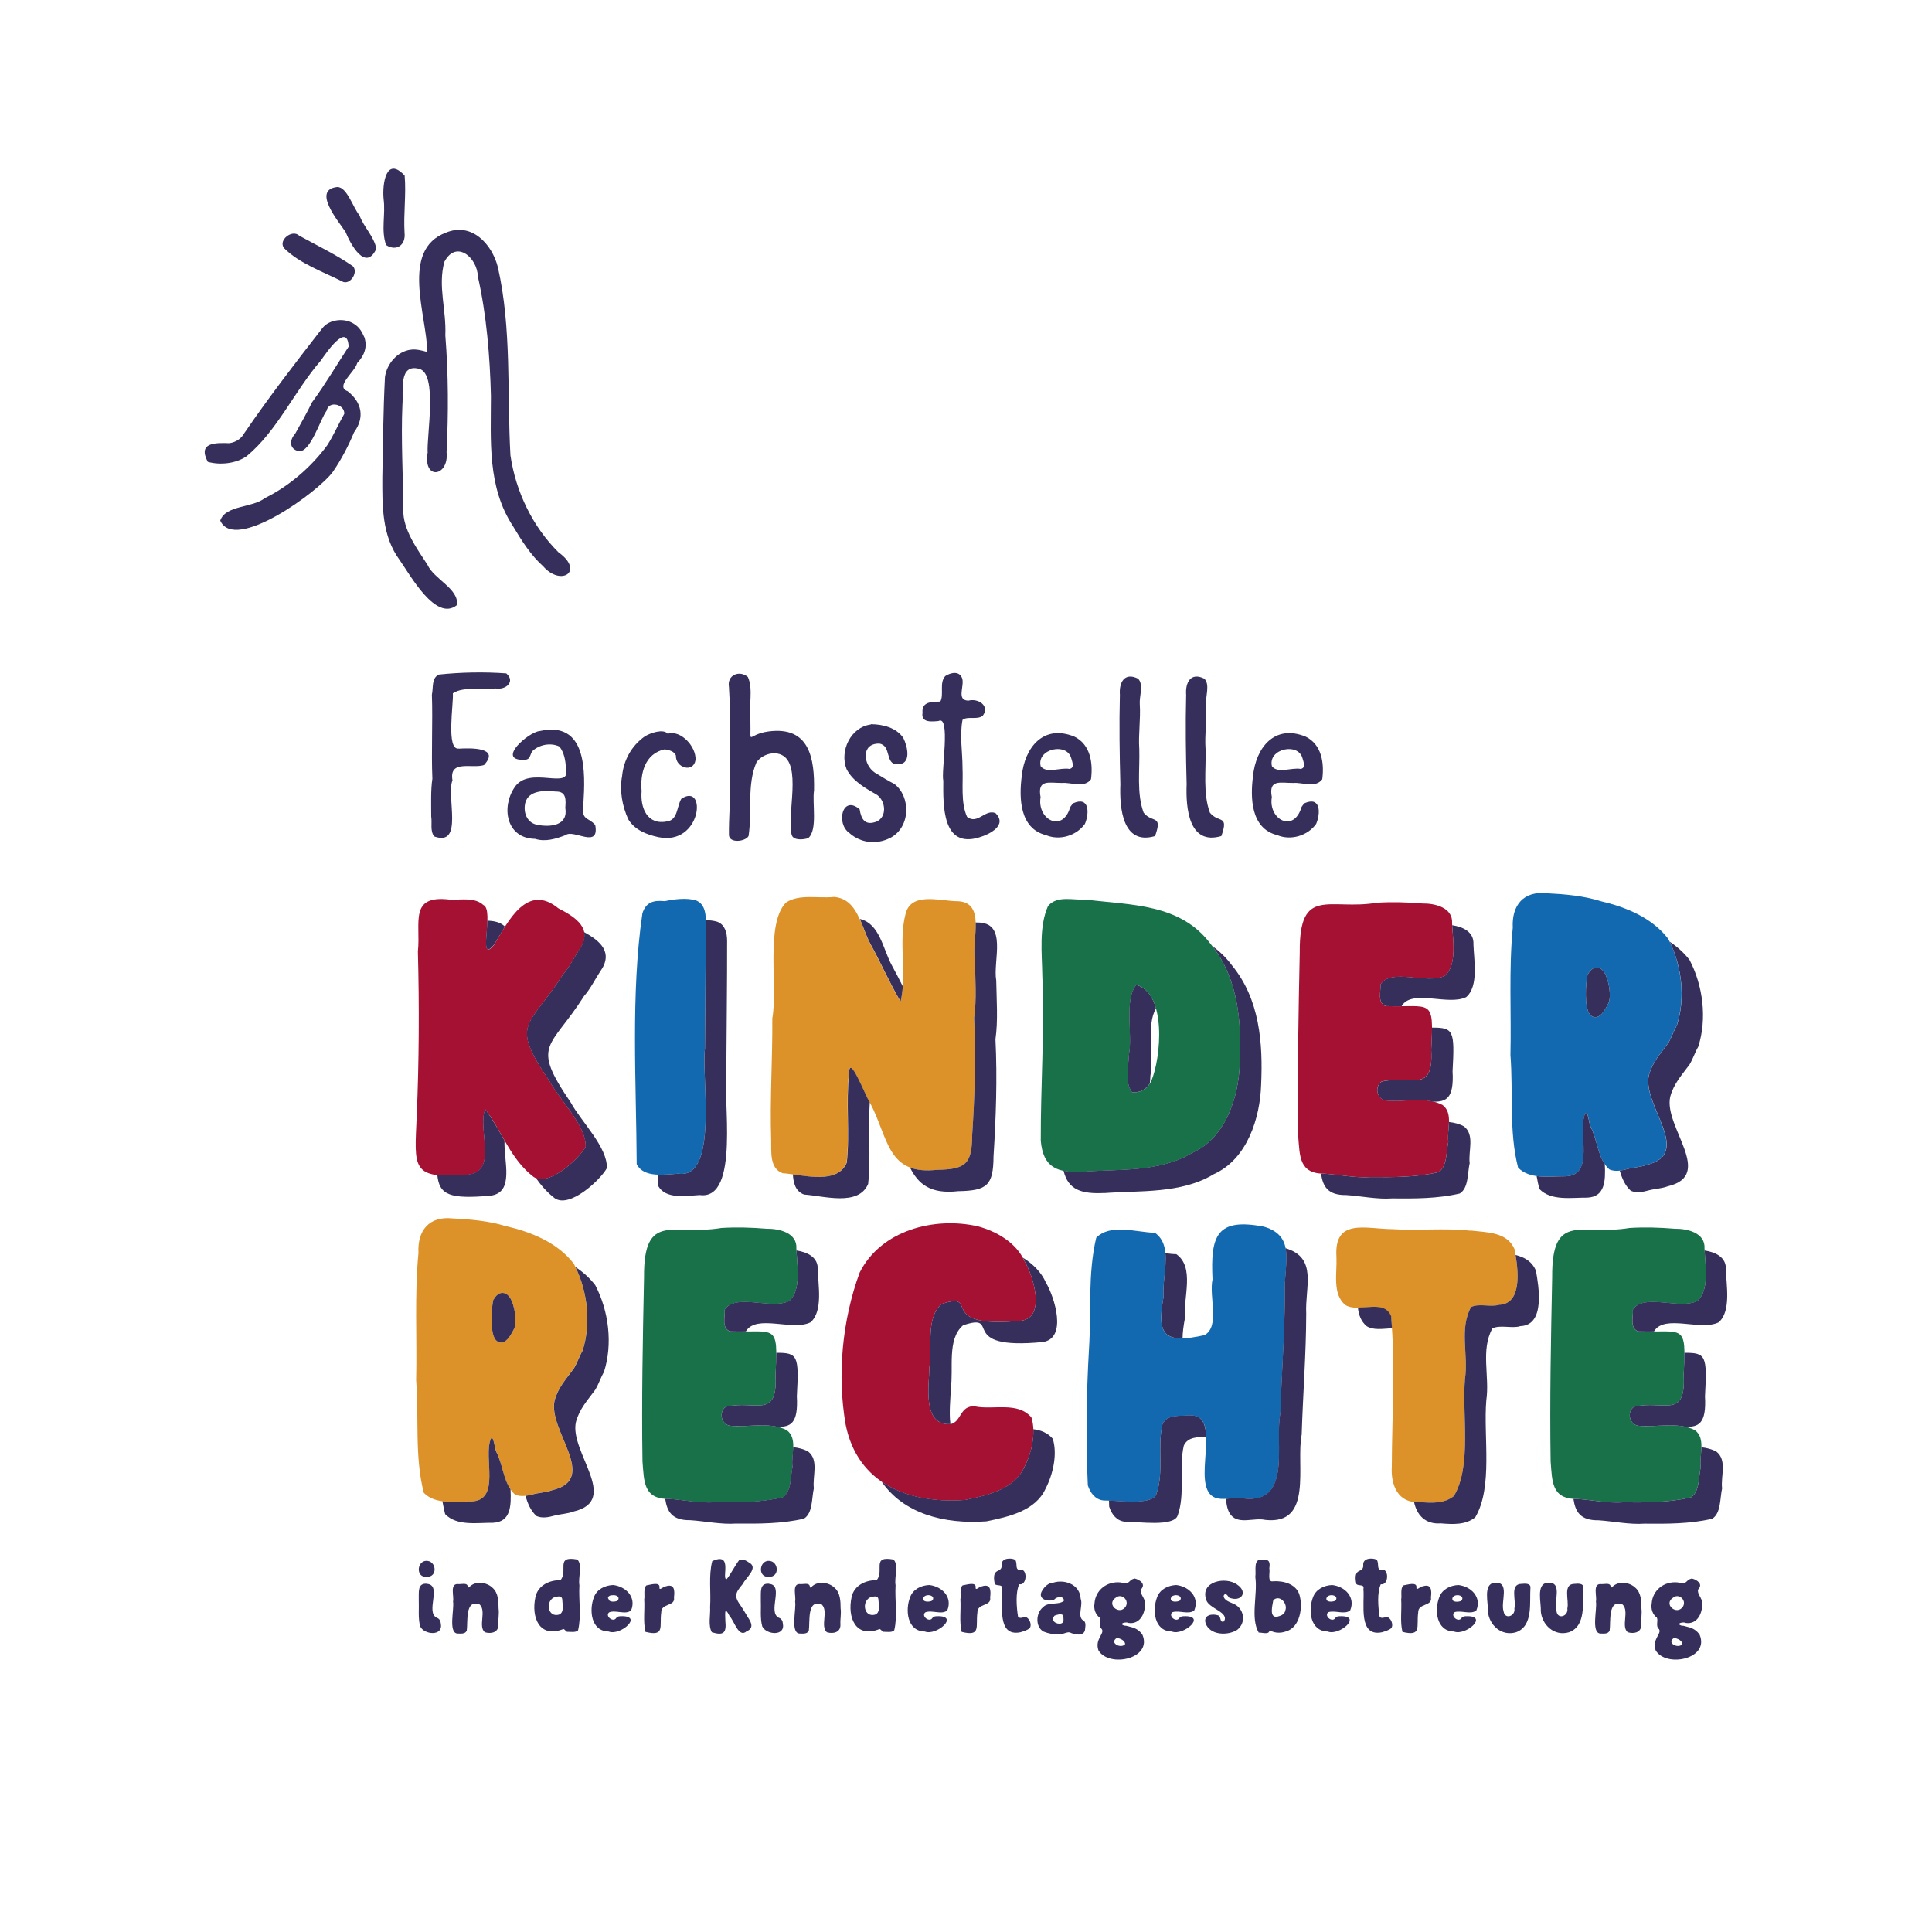 <?xml version="1.0" encoding="UTF-8"?>
<svg xmlns="http://www.w3.org/2000/svg" width="244" height="244" viewBox="0 0 200 186">
  <path d="m47.5 70.5c1.22-.07 4.32-.15 2.6 1.7-1.24.4-3.63-.6-3.26 1.58-.67 1.63 1.21 6.92-1.89 5.81-.45-.58-.2-1.37-.31-2.06 0-1.28-.06-2.74.12-3.92-.12-2.83.05-5.81-.05-8.7.16-.72-.06-1.73.73-2.08 2.24-.24 4.7-.29 6.97-.12.97.84-.03 1.74-1.11 1.56-1.42.3-3.18-.3-4.42.5.09 1.03-.73 5.92.61 5.72z" fill="#362f5c"></path>
  <path d="m69.14 68.96c1.3-.43 2.95 1.31 2.86 2.72-.22 1.37-2.09.81-2.03-.47-.2-.46-.71-.56-1.16-.64-2.04.44-2.56 2.48-2.39 4.32-.15 1.73.57 3.57 2.67 3.14 1.08-.18.97-1.55 1.44-2.34 2.67-1.77 2.13 4.92-2.39 3.97-1.22-.27-2.43-.74-3.1-1.84-.62-1.35-.93-2.99-.64-4.49.15-1.63.99-3.15 2.34-4.09.58-.37 1.93-.83 2.39-.28z" fill="#362f5c"></path>
  <path d="m90.15 67.97c1.24 0 2.64.36 3.36 1.42.43.85.91 2.8-.64 2.72-1.27.03-.57-1.94-1.84-2.13-1.9-.05-1.71 2.16-.47 3 .69.41 1.32.82 2.03 1.18 1.69 1.29 1.71 4.46-.43 5.58-1.41.72-3.04.55-4.23-.5-1.43-1.01-.72-4 1.06-2.46.16 1.03.56 1.71 1.73 1.28 1.12-.48.98-2.09.09-2.76-1.2-.7-2.5-1.39-3.17-2.67-.76-1.89.43-4.37 2.51-4.63-.02 0 0-.02 0-.02z" fill="#362f5c"></path>
  <path d="m97.15 67.64c-.69.06-1.83.2-1.65-.85-.12-1.16.98-1.15 1.84-1.16.41-.74-.14-1.94.52-2.65.55-.35 1.46-.58 1.75.26.24.81-.63 2.27.64 2.29 1.01-.27 2.24.53 1.49 1.56-.58.47-1.55.01-2.1.43-.31 1.61 0 3.32 0 4.94.08 1.62-.21 3.61.47 5.1 1.08.85 1.89-.85 2.95-.38 1.25 1.25-.61 2.19-1.7 2.51-3.84 1.17-3.73-3.33-3.71-5.88-.24-.87.79-6.85-.5-6.17z" fill="#362f5c"></path>
  <path d="m111.21 69.25c1.68.82 1.95 2.75 1.73 4.42-.69.94-2.05.3-3 .38-1.28.02-2.59-.45-2.22 1.47-.38 2.23 2.1 3.65 2.98 1.3.03-.26.22-.45.38-.66 1.71-.77 1.7 1.01 1.23 2.13-.9 1.25-2.64 1.75-4.04 1.16-2.73-.68-2.79-3.86-2.5-6.1.29-2.94 2.22-5.42 5.46-4.09zm-.31 2.27c-.42-1.71-3.61-1.01-3.17.8.6.8 2.06.1 2.98.28.57-.11.28-.73.19-1.09z" fill="#362f5c"></path>
  <path d="m119.57 79.55c-3.37 1-3.69-2.92-3.59-5.36-.08-3.05-.13-6.2-.05-9.26-.1-1.28.47-2.37 1.87-1.68.63.58.12 1.85.19 2.65.1 1.57-.16 3.1-.05 4.68.06 2.13-.29 4.56.45 6.55.9 1.12 1.99.15 1.18 2.43z" fill="#362f5c"></path>
  <path d="m126.43 79.55c-3.37 1-3.69-2.92-3.59-5.36-.08-3.05-.13-6.2-.05-9.26-.1-1.28.47-2.37 1.87-1.68.63.58.12 1.85.19 2.65.1 1.57-.16 3.1-.05 4.68.06 2.13-.29 4.56.45 6.55.9 1.12 1.99.15 1.18 2.43z" fill="#362f5c"></path>
  <path d="m135.15 69.25c1.68.82 1.95 2.75 1.73 4.42-.69.94-2.05.3-3 .38-1.28.02-2.59-.45-2.22 1.47-.38 2.23 2.1 3.65 2.98 1.3.03-.26.22-.45.38-.66 1.71-.77 1.7 1.01 1.23 2.13-.9 1.25-2.64 1.75-4.04 1.16-2.73-.68-2.79-3.86-2.5-6.1.29-2.94 2.22-5.42 5.46-4.09zm-.31 2.27c-.42-1.71-3.61-1.01-3.17.8.6.8 2.06.1 2.98.28.57-.11.28-.73.19-1.09z" fill="#362f5c"></path>
  <path d="m84.27 74.82c.06-3.31-.46-6.67-4.72-6.1-2.3.31-1.79 1.62-1.87-1.13-.2-1.41.32-3.23-.26-4.51-.86-.73-2.18-.23-1.96 1.04.23 3.4 0 6.76.12 10.16.02 1.74-.14 3.44-.12 5.13-.01.92 1.7.73 2.03.14.38-2.46-.19-5.31.82-7.63.52-.76 1.67-1.17 2.54-.8 2.22.94.57 6.2 1.1 8.29.16.63 1.22.52 1.71.36 1.01-.83.4-3.66.61-4.94z" fill="#362f5c"></path>
  <path d="m58.53 79.46c-1.03.4-2.1.71-3.14.38-3-.05-3.51-3.29-2.13-5.32 1.51-2.37 5.95.41 5.32-1.98-.03-.81-.17-1.6-.66-2.25-.89-.44-2.15-.22-2.86.52-.27.57-.19.87-.94.85-2.67-.02.55-2.85 1.73-2.98 4.94-1.1 4.75 4.22 4.54 7.56-.24 1.76.5 1.3 1.23 2.17.45 2.52-2.24.39-3.07 1.04zm-1.01-4.52c-1.12-.12-2.79-.15-3.14 1.16-.23.94.12 2.02 1.16 2.27 1.45.3 3.3.1 2.98-1.75.05-.77.15-1.71-.99-1.68z" fill="#362f5c"></path>
  <path d="m44.07 154.58c1.12-.09 1.3 1.72.08 1.65-1.09.08-1.01-1.55-.08-1.65zm.14 2.38c1.6.14-.23 2.96 1.03 3.52.25.08.38.34.39.58.28 1.36-1.71 1.18-2.13.31-.24-.86-.11-1.85-.15-2.76.03-.74-.18-1.76.86-1.66z" fill="#362f5c"></path>
  <path d="m48.58 157.3c.6-.68 1.8-.53 2.41.07.59.51.62 1.4.62 2.13.08.54-.05 1.1-.02 1.64.05.83-.71 1.03-1.4.83-.72-.61.19-2.18-.53-2.87-1.55-.61-1.21 1.79-1.34 2.69-.16.4-.63.31-1 .31-.92-.13-.28-2.55-.42-3.31.12-.53-.35-1.81.46-1.81.33.06 1.03-.21 1.07.28 0 .15.09.06.16.03z" fill="#362f5c"></path>
  <path d="m59.76 154.44c.57.53.07 1.88.22 2.66-.09 1.55.22 3.2-.14 4.67-.25.26-.8.14-1.15.15-.13-.06-.2-.23-.36-.29-2.47 1-3.37-1.17-2.9-3.32.26-1.19 1.45-1.75 2.58-1.73.86-.92-.59-2.58 1.75-2.14zm-2.45 3.94c-.86.49-.58 2.03.5 1.78.66-.18.4-1.12.39-1.62-.08-.45-.6-.24-.89-.16z" fill="#362f5c"></path>
  <path d="m68.27 157.32c-.05.43.44-.13.64-.1.92-.31.95.43.86 1.14.17.97-1.35.56-1.32 1.58-.2 1.42.42 2.5-1.63 1.99-.26-1.06-.06-2.25-.13-3.36.08-.39-.11-1.12.22-1.45.36-.05 1.42-.41 1.36.2z" fill="#362f5c"></path>
  <path d="m75.23 156.47c.49-.63.82-1.35 1.29-1.97.34-.18.78.08 1.04.27.99.53-.37 1.56-.65 2.18-.84.99-.95 1.3-.17 2.36.23.37.46.72.68 1.11.36.53.65 1.13-.13 1.45-.82.73-1.29-1.09-1.75-1.55-.6-1.19-.46-.19-.45.5.12 1.21-.18 1.52-1.4 1.15-.41-.72-.13-1.77-.18-2.63.1-1.56-.17-3.23.22-4.73 2.22-1.04.9 1.95 1.5 1.85z" fill="#362f5c"></path>
  <path d="m79.49 154.58c1.12-.09 1.3 1.72.08 1.65-1.09.08-1.01-1.55-.08-1.65zm.13 2.38c1.6.14-.23 2.96 1.03 3.52.25.08.38.34.39.58.28 1.36-1.71 1.18-2.13.31-.24-.86-.11-1.85-.15-2.76.03-.74-.18-1.76.86-1.66z" fill="#362f5c"></path>
  <path d="m83.99 157.3c.6-.68 1.8-.53 2.41.07.59.51.62 1.4.62 2.13.08.54-.05 1.1-.02 1.64.05.83-.71 1.03-1.4.83-.72-.61.19-2.18-.53-2.87-1.55-.61-1.21 1.79-1.34 2.69-.16.4-.63.31-1 .31-.92-.13-.28-2.55-.42-3.31.12-.53-.35-1.81.46-1.81.33.06 1.03-.21 1.07.28 0 .15.09.06.16.03z" fill="#362f5c"></path>
  <path d="m92.49 154.44c.57.53.07 1.88.22 2.66-.09 1.55.22 3.2-.14 4.67-.25.26-.8.14-1.15.15-.13-.06-.2-.23-.36-.29-2.47 1-3.37-1.17-2.9-3.32.26-1.19 1.45-1.75 2.58-1.73.86-.92-.59-2.58 1.75-2.14zm-2.45 3.94c-.86.49-.58 2.03.5 1.78.66-.18.4-1.12.39-1.62-.08-.45-.6-.24-.89-.16z" fill="#362f5c"></path>
  <path d="m101 157.32c-.05.43.44-.13.64-.1.92-.31.95.43.86 1.14.17.97-1.35.56-1.32 1.58-.2 1.42.42 2.5-1.63 1.99-.26-1.06-.06-2.25-.13-3.36.08-.39-.11-1.12.22-1.45.36-.05 1.42-.41 1.36.2z" fill="#362f5c"></path>
  <path d="m105.82 155.51c.56.21.42 1.64-.31 1.49-.4.88-.28 2.33-.13 3.33.13.26.5.12.73.05.44.06.75.81.48 1.17-.27.22-.64.32-.96.42-2.5.51-1.78-2.97-1.92-4.47.12-.56-.47-.27-.73-.52-.39-1.9.81-.97.71-2.04 0-.66.95-.7 1.39-.48.33.4-.15 1.19.73 1.06z" fill="#362f5c"></path>
  <path d="m112.12 160.74c.34.16.23.59.21.89-.05.81-1.07.61-1.6.35-.36-.04-.63.19-1 .2-.57.05-1.17-.07-1.68-.27-.89-.46-.84-1.92-.08-2.53.56-.6 1.6-.18 2.17-.67-.02-.55-.75-.43-1.01-.12-.72.3-1.83-.1-1.2-1 .23-.37.62-.73 1.06-.74 1.21-.41 2.82.18 2.88 1.65.27.67-.38 1.83.25 2.24zm-2.95-.49c-.46.52.18.94.69.81.35-.11.21-.57.21-.83-.23-.23-.64-.07-.9.02z" fill="#362f5c"></path>
  <path d="m117.49 156.41c.55.15 1.15.59.62 1.13-.14.48.45.9.41 1.42.07 1.02-.5 2.22-1.68 2.05-.24-.15-1.1.05-.47.27.28 0 .58.13.83.18.44.13.82.38 1.07.78 1.04 2.51-3.49 3.43-4.56 1.6-.4-1.17.66-1.7.35-2.2-.38-.3-.06-.84-.22-1.18-.43-.32-.64-.88-.54-1.46.09-1.42 1.32-2.33 2.69-2.19 1.13.27.73-.27 1.51-.41zm-1.94 1.95c-1.13.68.34 1.94.98.95.39-.64-.39-1.38-.98-.95zm.06 4.2c-.82.52.45 1.15.86.64 0-.39-.54-.61-.86-.64z" fill="#362f5c"></path>
  <path d="m126.67 158.19c.01.47.61.64.95.8 1.18.44 1.44 1.99.44 2.74-.99.62-2.83.55-3.26-.7-.25-.85.68-1.02 1.32-.8.33.15.11.79.58.62.61-.97-1.65-1.34-1.84-2.27-.64-1.87 2.02-2.41 3.2-1.55 1.18.79.43 1.86-.82 1.36-.14-.17-.37-.61-.57-.2z" fill="#362f5c"></path>
  <path d="m130.71 154.46c.68-.06.79.25.69.89.11.39-.26 1.49.41 1.34 1.05-.06 2.31.27 2.69 1.34.41 1.3.1 3.46-1.4 3.86-.47.17-1.05.18-1.51-.05-.13-.06-.22.07-.29.17-.31.13-.66-.01-1-.01-.88-1.49-.09-3.95-.35-5.76.11-.62-.27-1.96.75-1.77zm1.1 4.2c-.08.5-.45 1.8.38 1.71.37-.1.8-.23.87-.67.27-.71-.61-1.68-1.25-1.04z" fill="#362f5c"></path>
  <path d="m143.25 155.51c.56.21.42 1.63-.31 1.49-.4.88-.28 2.33-.13 3.33.13.26.5.12.73.05.44.06.75.81.48 1.17-.27.22-.64.32-.96.42-2.5.51-1.78-2.97-1.92-4.47.12-.56-.47-.27-.73-.52-.39-1.9.81-.97.71-2.04 0-.66.95-.7 1.39-.48.33.4-.15 1.19.73 1.06z" fill="#362f5c"></path>
  <path d="m146.63 157.32c-.05.43.44-.13.64-.1.92-.31.95.43.86 1.14.17.97-1.35.56-1.32 1.58-.2 1.42.42 2.5-1.63 1.99-.26-1.06-.06-2.25-.13-3.36.08-.39-.11-1.12.22-1.45.36-.05 1.42-.41 1.36.2z" fill="#362f5c"></path>
  <path d="m154.69 156.85c1.69-.17.62 1.98.96 2.95.12.9 1.25.5 1.12-.29.21-.84-.53-2.56.76-2.55.32-.03.93-.08.9.39-.11 1.54.32 3.97-1.49 4.62-1.51.45-2.81-.75-2.92-2.2.06-.83-.51-2.77.66-2.92z" fill="#362f5c"></path>
  <path d="m160.17 156.85c1.69-.17.62 1.98.96 2.95.12.9 1.25.5 1.12-.29.21-.84-.53-2.56.76-2.55.32-.03.93-.08.9.39-.11 1.54.32 3.97-1.49 4.62-1.51.45-2.81-.75-2.92-2.2.06-.83-.51-2.77.66-2.92z" fill="#362f5c"></path>
  <path d="m166.89 157.3c.6-.68 1.8-.53 2.41.07.59.51.62 1.4.62 2.13.07.54-.05 1.1-.02 1.64.05.83-.71 1.03-1.4.83-.72-.61.19-2.18-.53-2.87-1.55-.61-1.21 1.8-1.34 2.69-.16.4-.63.31-1 .31-.92-.13-.28-2.55-.42-3.31.12-.53-.35-1.81.46-1.81.33.06 1.03-.21 1.07.28 0 .15.09.06.16.03z" fill="#362f5c"></path>
  <path d="m175.17 156.41c.55.15 1.15.59.62 1.13-.14.48.45.9.41 1.42.07 1.02-.5 2.22-1.68 2.05-.24-.15-1.1.05-.47.27.28 0 .58.13.83.18.44.13.82.38 1.07.78 1.04 2.51-3.49 3.43-4.56 1.6-.4-1.17.66-1.7.35-2.2-.38-.3-.06-.84-.22-1.18-.43-.32-.64-.88-.54-1.46.09-1.42 1.32-2.33 2.69-2.19 1.13.27.73-.27 1.51-.41zm-1.93 1.95c-1.13.68.34 1.94.98.95.39-.64-.39-1.38-.98-.95zm.05 4.2c-.82.52.45 1.15.86.64 0-.39-.54-.61-.86-.64z" fill="#362f5c"></path>
  <path d="m63.46 157.08c-.83.04-1.67.42-1.98 1.27-.51 1.31-.32 3.51 1.52 3.54 1.2.49 3.67-1.66 1.28-1.58-.18 0-.36.02-.48.17-.32.54-1.21-.21-.74-.57.67-.28 1.69.29 2.27-.2.57-1.38-.54-2.48-1.86-2.63zm.48 1.61h-.01s-.02.02-.02.02c-.09.05-.27.09-.44.09-.15 0-.35-.03-.43-.16-.02-.03-.03-.07-.04-.12-.06-.04-.08-.1-.04-.19.07-.14.26-.2.43-.19.05 0 .09-.01.14-.01.17 0 .4.06.48.23.03.06.05.19-.08.34z" fill="#362f5c"></path>
  <path d="m96.19 157.08c-.83.04-1.67.42-1.98 1.27-.51 1.31-.32 3.51 1.52 3.54 1.2.49 3.67-1.66 1.28-1.58-.18 0-.36.02-.48.17-.32.54-1.21-.21-.74-.57.67-.28 1.69.29 2.27-.2.57-1.38-.54-2.48-1.86-2.63zm.31 1.61h-.01s-.02.02-.02.02c-.09.05-.27.09-.44.09-.15 0-.35-.03-.43-.16-.03-.05-.06-.14 0-.26.08-.16.27-.25.5-.25.17 0 .4.06.48.23.03.06.05.19-.08.34z" fill="#362f5c"></path>
  <path d="m121.76 157.08c-.83.04-1.67.42-1.98 1.27-.51 1.31-.32 3.51 1.52 3.54 1.2.49 3.67-1.66 1.28-1.58-.18 0-.36.02-.48.17-.33.56-1.23-.24-.72-.59.69-.22 1.67.29 2.25-.18.57-1.38-.54-2.48-1.87-2.63zm.37 1.61h-.01s-.02.02-.02.02c-.09.05-.27.09-.44.09-.15 0-.35-.03-.43-.16-.03-.05-.06-.14 0-.26.02-.04.05-.08.09-.11.05-.06.13-.09.21-.11.06-.02.13-.03.2-.03.17 0 .4.06.48.23.03.06.05.19-.08.34z" fill="#362f5c"></path>
  <path d="m137.9 157.08c-.83.04-1.67.42-1.98 1.27-.51 1.31-.32 3.51 1.52 3.54 1.2.49 3.67-1.66 1.28-1.58-.18 0-.36.02-.48.17-.33.56-1.23-.24-.72-.59.69-.22 1.67.29 2.25-.18.57-1.38-.54-2.48-1.87-2.63zm.34 1.61h-.01s-.02.02-.02.02c-.09.05-.27.09-.44.09-.15 0-.35-.03-.43-.16-.03-.05-.06-.14 0-.26.08-.16.27-.25.5-.25.17 0 .4.06.48.23.03.06.05.19-.08.34z" fill="#362f5c"></path>
  <path d="m150.58 159.89c.69-.22 1.67.29 2.25-.18.57-1.38-.54-2.48-1.86-2.63-.83.04-1.67.42-1.98 1.27-.51 1.31-.32 3.51 1.52 3.54 1.2.49 3.67-1.66 1.28-1.58-.18 0-.36.02-.48.17-.33.56-1.23-.24-.72-.59zm-.2-1.25c-.03-.05-.06-.14 0-.26.08-.16.27-.25.5-.25.17 0 .4.06.48.23.03.06.06.19-.08.34h-.01s-.02.02-.02.02c-.09.05-.27.09-.44.09-.15 0-.35-.03-.43-.16z" fill="#362f5c"></path>
  <path d="m51.17 90.76c1.48-2.48 3.42-6.36 6.63-3.73 1.82.93 3.7 2.16 2.12 4.36-.54.82-1 1.78-1.65 2.51-3.51 5.52-5.57 4.87-1.37 11.03 1.05 1.95 3.83 4.64 3.73 6.79-.69 1.24-3.87 4.2-5.41 3.1-2.37-1.82-3.24-4.67-4.98-6.98-.85 1.91 1.33 6.38-1.69 6.75-6.06.52-5.64-.6-5.41-6.08.24-5.64.27-11.32.12-17.03.32-2.92-1-5.93 3.41-5.34 1.12.01 2.48-.26 3.37.55 1.18.48-.69 6.37 1.14 4.08z" fill="#a51133"></path>
  <path d="m72.04 86.21c.78.29 1.01 1.11 1.02 1.92 0 4.39-.06 8.99-.08 13.42-.39 2.8 1.45 13.53-2.75 12.95-1.41.08-3.57.47-4.32-.98-.04-8.42-.63-17.65.59-25.97.37-1.16 1.15-1.38 2.32-1.26.9-.2 2.26-.38 3.22-.08z" fill="#1269b0"></path>
  <path d="m93.23 96.68c.67-2.74-.24-6.21.51-9.06.54-2.27 3.46-1.39 5.18-1.33 3.25-.06 1.64 3.96 2 6 .03 1.95.2 4.15-.08 6.08.2 4.03.06 8.15-.2 12.12-.02 3.01-.66 3.56-3.65 3.61-5.16.58-5-3.27-6.91-6.91-.39-.43-2.22-5.32-2.2-3.06-.34 3.06.09 6.17-.24 9.22-1 2.36-4.62 1.23-6.63 1.1-1.37-.51-1.15-2.25-1.18-3.45-.14-4.13.15-8.47.12-12.59.59-3.19-.74-9.76 1.41-11.97 1.37-.93 3.36-.41 4.98-.59 2.45.2 2.76 3.02 3.73 4.83 1.08 1.94 1.99 4.05 3.14 6z" fill="#dc9129"></path>
  <path d="m112.45 86.13c4.61.58 9.75.39 12.87 4.59 2.88 3.51 3.22 8.04 3.02 12.4-.11 3.34-1.4 7.66-4.9 9.22-3.39 2.05-7.65 1.68-11.38 1.96-2.59.13-4.08-.41-4.32-3.22-.02-5.62.4-11.35.16-17.07-.03-2.31-.37-5.04.59-7.22.97-1.14 2.65-.57 3.96-.67zm5.18 8.83c-1.27 1.52-.36 5.13-.75 7.18-.06 1.34-.45 2.9.31 3.92.93.11 1.64-.41 2-1.18 1.02-2.43 1.59-9.07-1.57-9.93z" fill="#19714a"></path>
  <path d="m143.45 97.15c4.73.15 5.01-.94 4.71 4.51.26 4.68-2.12 2.56-5.14 3.3-.76.52-.49 1.82.43 1.96 1.89.21 4.14-.46 5.89.47 1.14.88.42 2.56.59 3.81-.24 1.07-.1 2.55-1.02 3.14-2.3.54-4.67.53-7.02.51-1.55.11-3.22-.25-4.75-.35-2.67.03-2.58-1.81-2.75-3.88-.1-6.3.03-12.72.16-19.07-.05-6.9 3.08-4.27 8-5.1 1.56-.1 3.13-.05 4.71.08 1.22-.02 3.16.39 3.06 2.04.05 1.55.58 4.31-.75 5.45-1.87.92-5.56-.85-6.67.9.07.7-.36 1.89.55 2.24z" fill="#a51133"></path>
  <path d="m75.57 130.82c4.73.15 5.01-.94 4.71 4.51.26 4.68-2.12 2.56-5.14 3.3-.76.52-.49 1.82.43 1.96 1.89.21 4.14-.46 5.89.47 1.14.88.42 2.56.59 3.81-.24 1.07-.1 2.55-1.02 3.14-2.3.54-4.67.53-7.02.51-1.55.11-3.22-.25-4.75-.35-2.67.03-2.58-1.81-2.75-3.88-.1-6.3.03-12.72.16-19.07-.05-6.9 3.08-4.27 8-5.1 1.56-.1 3.13-.05 4.71.08 1.22-.02 3.16.39 3.06 2.04.05 1.55.58 4.31-.75 5.45-1.87.92-5.56-.85-6.67.9.07.7-.36 1.89.55 2.24z" fill="#19714a"></path>
  <path d="m101.23 119.95c1.92.51 3.99 1.7 4.83 3.61.9 1.51 2.25 5.81-.35 6.16-9.07.87-4.07-3.12-8.24-1.73-1.67 1.46-.94 4.52-1.26 6.55-.01 1.76-.8 6.04 2.16 5.89 1.18-.2.96-1.97 2.55-1.84 1.91.39 4.42-.53 5.85 1.14.51 1.6.03 3.7-.75 5.18-1.04 2.28-3.82 2.9-6.12 3.37-5.82.43-11.14-1.68-12.36-7.81-.89-5.12-.36-10.81 1.45-15.73 2.2-4.39 7.74-5.82 12.24-4.79z" fill="#a51133"></path>
  <path d="m130.86 119.99c3.39 1 2.02 4.01 2.16 6.79-.01 4.15-.34 8.32-.47 12.52-.62 3.1 1.26 9.39-3.77 8.83-1.13-.26-2.7.49-3.53-.47-1.67-1.95 1.37-8.49-2.28-8.12-.96.06-2.15-.11-2.63.9-.55 2.36.17 4.96-.63 7.22-.38 1.25-4.23.64-5.45.67-.86-.08-1.38-.75-1.65-1.57-.21-4.61-.15-9.5.12-14.09.25-3.85-.14-7.77.75-11.54 1.49-1.5 4.15-.56 6.08-.51 1.95 1.38.7 4.5.9 6.59-.79 4.13.16 4.91 4.24 4 1.62-.93.43-3.94.82-5.77-.22-4.51.41-6.41 5.34-5.45z" fill="#1269b0"></path>
  <path d="m152.2 120.38c1.69.2 3.84.13 4.59 1.96.28 1.57 1 5.64-1.61 5.73-.84.27-2.12-.18-2.9.24-1.24 2.25-.25 4.95-.63 7.46-.31 3.69.72 8.97-1.14 12.09-.99.81-2.33.73-3.57.63-2.19.16-2.99-1.73-2.86-3.69.01-5.11.38-10.38-.08-15.54-.77-1.86-3.38-.29-4.75-1.18-1.34-1.15-.83-3.25-.9-4.94-.28-4.08 3-2.92 5.77-2.9 2.63.18 5.38-.14 8.08.16z" fill="#dc9129"></path>
  <path d="m169.58 130.82c4.73.15 5.01-.94 4.71 4.51.26 4.68-2.12 2.56-5.14 3.3-.76.52-.49 1.82.43 1.96 1.89.21 4.14-.46 5.89.47 1.14.88.42 2.56.59 3.81-.24 1.07-.1 2.55-1.02 3.14-2.3.54-4.67.53-7.02.51-1.55.11-3.22-.25-4.75-.35-2.67.03-2.58-1.81-2.75-3.88-.1-6.3.03-12.72.16-19.07-.05-6.9 3.08-4.27 8-5.1 1.56-.1 3.13-.05 4.71.08 1.22-.02 3.16.39 3.06 2.04.05 1.55.58 4.31-.75 5.45-1.87.92-5.56-.85-6.67.9.07.7-.36 1.89.55 2.24z" fill="#19714a"></path>
  <path d="m172.68 90.17c-1.71-2.21-4.42-3.28-6.98-3.88-1.75-.56-3.74-.73-5.57-.82-2.43-.26-3.65 1.25-3.53 3.57-.42 4.32-.14 8.84-.24 13.18.3 3.93-.17 7.89.79 11.65 1.22 1.27 3.34.88 4.94.9 3.07-.13 1.2-4.56 2-6.47.31-.47.41 1.11.59 1.37.72 1.42.71 3.31 1.92 4.39.6.26 1.26.12 1.84-.04.68-.18 1.37-.19 2-.43 4.89-1.16-.46-6.16.24-9.26.36-1.36 1.2-2.25 2-3.34.37-.62.55-1.24.9-1.84.93-2.89.5-6.33-.9-8.99zm-6.19 6.71c-.49 1-.9 1.42-1.35 1.42-.21 0-.41-.1-.56-.29-.6-.75-.42-3.29-.25-4.03v-.06s.04-.05.04-.05c.26-.47.57-.71.92-.71.21 0 .52.09.79.51.46.72.76 2.46.42 3.2z" fill="#1269b0"></path>
  <path d="m52.42 119.95c-1.75-.56-3.74-.73-5.57-.82-2.43-.26-3.65 1.25-3.53 3.57-.42 4.32-.14 8.84-.24 13.18.3 3.93-.17 7.89.79 11.65 1.22 1.27 3.34.88 4.94.9 3.07-.13 1.2-4.56 2-6.47.31-.47.41 1.11.59 1.37.72 1.42.71 3.31 1.92 4.39.6.26 1.26.12 1.84-.04.68-.18 1.37-.19 2-.43 4.89-1.16-.46-6.16.24-9.26.36-1.36 1.2-2.25 2-3.34.37-.62.55-1.24.9-1.84.93-2.89.5-6.33-.9-8.99-1.71-2.21-4.42-3.28-6.98-3.88zm.79 10.61c-.49 1-.9 1.42-1.35 1.42-.21 0-.41-.1-.56-.29-.6-.75-.42-3.29-.25-4.03v-.06s.04-.05.04-.05c.26-.47.57-.71.92-.71.21 0 .52.09.79.51.46.72.76 2.46.42 3.2z" fill="#dc9129"></path>
  <g fill="#362f5c">
    <path d="m37.72 27.92c-.27-.61-.52-1.05-1.07-1.39-.97-.65-2.55-.49-3.27.43-2.8 3.6-5.53 7.13-8.11 10.91-.32.58-.88.91-1.52 1.01-1.45-.05-3.31-.09-2.24 1.93 1.28.36 2.93.18 4.02-.58 3.17-2.62 4.96-6.77 7.68-9.9.57-.82 2.76-4.04 2.88-1.44-1.27 1.93-2.4 3.87-3.79 5.76-.55 1.12-1.15 2.19-1.75 3.26-.63.68-.59 1.62.41 1.8 1.2.08 2.17-3.26 2.85-4.19.22-1.1 1.89-.66 1.83.32-.58 1.01-1.16 2.33-1.76 3.25-1.65 2.25-3.97 4.25-6.46 5.47-1.29 1.03-4.08.72-4.62 2.33 1.48 3.35 10.21-3.02 11.66-5.05.84-1.21 1.63-2.72 2.19-4.08 1.13-1.55.81-3.11-.66-4.26-1.35-.5.75-1.97.99-2.92.77-.8 1.06-1.69.74-2.67z"></path>
    <path d="m29.4 18.68c1.6 1.61 4.1 2.47 6.14 3.51.79.26 1.58-1.08.97-1.65-1.75-1.2-3.68-2.12-5.53-3.14-.72-.7-2.21.45-1.58 1.28z"></path>
    <path d="m38.96 18.75c-.24-1.29-1.32-2.25-1.75-3.47-.67-.78-1.28-2.94-2.3-2.92-2.64.28.13 3.55.86 4.65.52 1.29 2.08 4.15 3.19 1.74z"></path>
    <path d="m39.71 13.6c.22 1.64-.29 3.21.26 4.77 1.06.69 2.05 0 1.91-1.26-.12-1.99.18-3.96.01-5.93-1.92-2.08-2.33.87-2.18 2.42z"></path>
    <path d="m57.84 50.2c-2.7-2.67-4.45-6.3-5-10.06-.36-6.4.14-13.14-1.3-19.48-.61-2.42-2.73-4.68-5.37-3.58-4.76 1.78-1.98 8.55-1.94 12.36-.52-.16-1.2-.32-1.69-.24-1.41.16-2.51 1.49-2.69 2.84-.18 3.51-.2 6.87-.27 10.36-.01 2.99-.05 6.07 1.79 8.57 1.09 1.54 3.74 6.43 5.93 4.67.25-1.68-2.38-2.68-3.05-4.18-1.06-1.63-2.57-3.67-2.5-5.72v.05c-.02-3.62-.25-7.31-.09-10.92.12-1.38-.43-4.27 1.75-3.68 1.91.51.75 6.89.86 8.66-.5 2.92 2.23 2.5 1.96-.05.2-4.07.19-8.03-.13-12.09.12-2.65-.79-5.07-.1-7.6 1.22-2.33 3.42-.45 3.47 1.53.9 3.97 1.25 8.3 1.35 12.35 0 4.64-.39 9.41 2.29 13.49.91 1.52 1.85 3.01 3.11 4.13 1.84 2.13 4.31.55 1.63-1.41z"></path>
    <path d="m51.17 90.76c.34-.57.71-1.22 1.11-1.85-.01 0-.02-.02-.04-.02-.49-.45-1.13-.56-1.79-.58-.05 1.74-.54 4.02.72 2.45z"></path>
    <path d="m48.54 114.57c-1.42.12-2.47.15-3.27.06.2 2.09 1.3 2.51 5.48 2.15 2.56-.31 1.38-3.57 1.48-5.71-.63-1.1-1.24-2.22-2-3.25-.85 1.91 1.33 6.38-1.69 6.75z"></path>
    <path d="m59.91 91.39c-.54.82-1 1.78-1.65 2.51-3.51 5.52-5.57 4.87-1.37 11.03 1.05 1.95 3.83 4.64 3.73 6.79-.65 1.17-3.51 3.86-5.13 3.25.54.76 1.15 1.47 1.92 2.06 1.54 1.1 4.72-1.86 5.41-3.1.1-2.15-2.67-4.84-3.73-6.79-4.2-6.16-2.13-5.5 1.37-11.03.65-.73 1.11-1.69 1.65-2.51 1.45-2.01 0-3.21-1.65-4.11.11.54-.03 1.17-.56 1.9z"></path>
    <path d="m70.23 114.5c-.62.03-1.39.13-2.11.1v1.13c.75 1.45 2.9 1.06 4.32.98 4.2.58 2.36-10.15 2.75-12.95.02-4.43.09-9.03.08-13.42-.01-.81-.24-1.63-1.02-1.92-.36-.11-.77-.16-1.19-.16 0 4.35-.06 8.9-.08 13.29-.39 2.8 1.45 13.53-2.75 12.95z"></path>
    <path d="m93.23 96.68c.12-.5.19-1.03.23-1.57-.38-.75-.76-1.5-1.16-2.22-.91-1.7-1.24-4.28-3.29-4.76.38.85.67 1.79 1.08 2.55 1.08 1.94 1.99 4.05 3.14 6z"></path>
    <path d="m89.87 115.57c.3-2.8-.03-5.63.17-8.45-.48-.73-2.16-5.16-2.14-2.99-.34 3.06.09 6.17-.24 9.22-.84 1.99-3.54 1.5-5.58 1.22.05.89.26 1.76 1.16 2.09 2.02.13 5.63 1.26 6.63-1.1z"></path>
    <path d="m100.92 92.29c.03 1.95.2 4.15-.08 6.08.2 4.03.06 8.15-.2 12.12-.02 3.01-.66 3.56-3.65 3.61-1.18.13-2.08.03-2.79-.24.85 1.68 2.07 2.78 5 2.45 2.99-.05 3.63-.6 3.65-3.61.25-3.97.4-8.09.2-12.12.28-1.93.11-4.13.08-6.08-.37-2.05 1.25-6.06-2-6-.04 0-.09 0-.13 0 .05 1.25-.26 2.77-.08 3.8z"></path>
    <path d="m114.27 116.51c3.73-.28 7.99.09 11.38-1.96 3.5-1.57 4.79-5.88 4.9-9.22.2-4.35-.14-8.89-3.02-12.4-.61-.82-1.3-1.47-2.04-2 2.72 3.48 3.04 7.92 2.85 12.18-.11 3.34-1.4 7.66-4.9 9.22-3.39 2.05-7.65 1.68-11.38 1.96-.75.04-1.4.02-1.96-.1.47 2.01 1.9 2.42 4.18 2.31z"></path>
    <path d="m119.03 105.18c.03-.28.05-.56.06-.83.37-1.95-.44-5.32.58-6.95-.34-1.21-.98-2.16-2.05-2.44-1.27 1.52-.36 5.13-.75 7.18-.06 1.34-.45 2.9.31 3.92.8.1 1.44-.28 1.83-.88z"></path>
    <path d="m148.16 101.67c.26 4.68-2.12 2.56-5.14 3.3-.76.52-.49 1.82.43 1.96 1.55.17 3.36-.25 4.92.12 1.34.01 2.16-.32 2-3.16.23-4.21.11-4.52-2.13-4.51 0 .59-.03 1.34-.08 2.3z"></path>
    <path d="m139.35 116.71c1.52.1 3.2.46 4.75.35 2.35.02 4.72.03 7.02-.51.92-.59.78-2.07 1.02-3.14-.16-1.25.55-2.92-.59-3.81-.48-.26-1.01-.39-1.55-.45-.02.69-.16 1.42-.07 2.05-.24 1.07-.1 2.55-1.02 3.14-2.3.54-4.67.53-7.02.51-1.55.11-3.22-.25-4.75-.35-.14 0-.27 0-.39-.01.19 1.3.68 2.25 2.6 2.22z"></path>
    <path d="m149.57 94.01c-1.87.92-5.56-.85-6.67.9.07.7-.36 1.89.55 2.24.63.02 1.18.02 1.66.01 0-.01 0-.03 0-.04 1.11-1.76 4.8.02 6.67-.9 1.33-1.14.79-3.91.75-5.45.08-1.3-1.1-1.83-2.2-1.99.08 1.58.51 4.14-.76 5.23z"></path>
    <path d="m83.9 129.89c1.33-1.14.79-3.91.75-5.45.08-1.3-1.1-1.83-2.2-1.99.08 1.58.51 4.14-.76 5.23-1.87.92-5.56-.85-6.67.9.07.7-.36 1.89.55 2.24.63.02 1.18.02 1.66.01 0-.01 0-.03 0-.04 1.11-1.76 4.8.02 6.67-.9z"></path>
    <path d="m82.04 144.86c-.24 1.07-.1 2.55-1.02 3.14-2.3.54-4.67.53-7.02.51-1.55.11-3.22-.25-4.75-.35-.14 0-.27 0-.39-.01.19 1.3.68 2.25 2.6 2.22 1.52.1 3.2.46 4.75.35 2.35.02 4.72.03 7.02-.51.92-.59.78-2.07 1.02-3.14-.16-1.25.55-2.92-.59-3.81-.48-.26-1.01-.39-1.55-.45-.02.69-.16 1.42-.07 2.05z"></path>
    <path d="m80.28 135.33c.26 4.68-2.12 2.56-5.14 3.3-.76.52-.49 1.82.43 1.96 1.55.17 3.36-.25 4.92.12 1.34.01 2.16-.32 2-3.16.23-4.21.11-4.52-2.13-4.51 0 .59-.03 1.34-.08 2.3z"></path>
    <path d="m106.02 144.9c-1.04 2.28-3.82 2.9-6.12 3.37-3.24.24-6.33-.31-8.64-1.9 2.26 3.29 6.4 4.44 10.85 4.12 2.3-.47 5.08-1.09 6.12-3.37.77-1.48 1.26-3.58.75-5.18-.54-.63-1.24-.89-2.01-.99.06 1.35-.36 2.84-.95 3.96z"></path>
    <path d="m99.68 130.2c4.17-1.4-.83 2.6 8.24 1.73 2.61-.35 1.25-4.65.35-6.16-.48-1.09-1.37-1.95-2.39-2.58.07.12.13.24.18.37.9 1.51 2.25 5.81-.35 6.16-9.07.87-4.07-3.12-8.24-1.73-1.67 1.46-.94 4.52-1.26 6.55-.01 1.76-.8 6.04 2.16 5.89h.02c-.17-1.27.03-2.78.03-3.67.32-2.03-.42-5.09 1.26-6.55z"></path>
    <path d="m120.46 127.21c-.61 3.21-.17 4.39 1.96 4.34 0-.58.09-1.28.25-2.13-.2-2.09 1.04-5.22-.9-6.59-.35 0-.73-.05-1.13-.1.14 1.44-.31 3.16-.18 4.48z"></path>
    <path d="m122.97 139.53c-.96.06-2.15-.11-2.63.9-.55 2.36.17 4.96-.63 7.22-.33 1.1-3.36.76-4.91.68 0 .21.01.42.02.63.26.82.79 1.49 1.65 1.57 1.23-.03 5.08.58 5.45-.67.8-2.26.08-4.86.63-7.22.43-.9 1.42-.87 2.31-.89-.04-1.37-.41-2.37-1.9-2.22z"></path>
    <path d="m133.08 122.2c.26 1.32-.15 2.99-.07 4.57-.01 4.15-.34 8.32-.47 12.52-.62 3.1 1.26 9.39-3.77 8.83-.56-.13-1.22-.01-1.85.03.04.7.18 1.31.53 1.72.84.96 2.4.21 3.53.47 5.03.56 3.14-5.73 3.77-8.83.13-4.19.46-8.36.47-12.52-.14-2.77 1.22-5.78-2.15-6.78z"></path>
    <path d="m156.89 122.92c.3 1.81.62 5.07-1.71 5.15-.84.27-2.12-.18-2.9.24-1.24 2.25-.25 4.95-.63 7.46-.31 3.69.72 8.97-1.14 12.09-.99.81-2.33.73-3.57.63-.2.01-.38 0-.56-.01.28 1.33 1.14 2.34 2.77 2.22 1.24.1 2.58.18 3.57-.63 1.85-3.12.83-8.39 1.14-12.09.37-2.5-.61-5.2.63-7.46.78-.41 2.06.04 2.9-.24 2.61-.09 1.89-4.16 1.61-5.73-.4-.97-1.2-1.41-2.11-1.63z"></path>
    <path d="m140.57 128.37c.08.74.32 1.42.9 1.91.69.45 1.7.27 2.63.22-.03-.42-.06-.84-.09-1.26-.56-1.36-2.11-.88-3.43-.88z"></path>
    <path d="m177.68 143.27c-.48-.26-1.01-.39-1.55-.45-.02.69-.16 1.42-.07 2.05-.24 1.07-.1 2.55-1.02 3.14-2.3.54-4.67.53-7.02.51-1.55.11-3.22-.25-4.75-.35-.14 0-.27 0-.39-.01.19 1.3.68 2.25 2.6 2.22 1.52.1 3.2.46 4.75.35 2.35.02 4.72.03 7.02-.51.92-.59.78-2.07 1.02-3.14-.16-1.25.55-2.92-.59-3.81z"></path>
    <path d="m174.29 135.33c.26 4.68-2.12 2.56-5.14 3.3-.76.52-.49 1.82.43 1.96 1.55.17 3.36-.25 4.92.12 1.34.01 2.16-.32 2-3.16.23-4.21.11-4.52-2.13-4.51 0 .59-.03 1.34-.08 2.3z"></path>
    <path d="m175.7 127.68c-1.87.92-5.56-.85-6.67.9.07.7-.36 1.89.55 2.24.63.02 1.18.02 1.66.01 0-.01 0-.03 0-.04 1.11-1.76 4.8.02 6.67-.9 1.33-1.14.79-3.91.75-5.45.08-1.3-1.1-1.83-2.2-1.99.08 1.58.51 4.14-.76 5.23z"></path>
    <path d="m164.3 116.98c1.86-.08 1.91-1.74 1.83-3.46-.75-1.1-.84-2.65-1.46-3.85-.18-.27-.28-1.85-.59-1.37-.8 1.91 1.07 6.34-2 6.47-.92-.01-2.02.11-3.01-.02.08.45.17.89.28 1.33 1.22 1.27 3.34.88 4.94.9z"></path>
    <path d="m173.59 99.15c-.35.6-.53 1.22-.9 1.84-.8 1.09-1.64 1.97-2 3.34-.7 3.1 4.66 8.1-.24 9.26-.64.24-1.32.25-2 .43-.25.07-.51.13-.78.16.24.79.54 1.54 1.15 2.09.6.26 1.26.12 1.84-.04.68-.18 1.37-.19 2-.43 4.89-1.16-.46-6.16.24-9.26.36-1.36 1.2-2.25 2-3.34.37-.62.55-1.24.9-1.84.93-2.89.5-6.33-.9-8.99-.58-.75-1.28-1.37-2.05-1.88 1.27 2.61 1.64 5.88.74 8.66z"></path>
    <path d="m50.81 141.96c-.8 1.91 1.07 6.34-2 6.47-.92-.01-2.02.11-3.01-.02.08.45.17.89.28 1.33 1.22 1.27 3.34.88 4.94.9 1.86-.08 1.91-1.74 1.83-3.46-.75-1.1-.84-2.65-1.46-3.85-.18-.27-.28-1.85-.59-1.37z"></path>
    <path d="m59.57 124.16c1.27 2.61 1.63 5.88.74 8.66-.35.6-.53 1.22-.9 1.84-.8 1.09-1.64 1.97-2 3.34-.7 3.1 4.66 8.1-.24 9.26-.64.24-1.32.25-2 .43-.25.07-.51.13-.78.16.24.79.54 1.54 1.15 2.09.6.26 1.26.12 1.84-.04.68-.18 1.37-.19 2-.43 4.89-1.16-.46-6.16.24-9.26.36-1.36 1.2-2.25 2-3.34.37-.62.55-1.24.9-1.84.93-2.89.5-6.33-.9-8.99-.58-.75-1.28-1.37-2.05-1.88z"></path>
    <path d="m166.49 96.88c-.49 1-.9 1.42-1.35 1.42-.21 0-.41-.1-.56-.29-.6-.75-.42-3.29-.25-4.03v-.06s.04-.05.04-.05c.26-.47.57-.71.92-.71.21 0 .52.09.79.51.46.72.76 2.46.42 3.2z"></path>
    <path d="m53.21 130.56c-.49 1-.9 1.42-1.35 1.42-.21 0-.41-.1-.56-.29-.6-.75-.42-3.29-.25-4.03v-.06s.04-.05.04-.05c.26-.47.57-.71.92-.71.21 0 .52.09.79.51.46.72.76 2.46.42 3.2z"></path>
  </g>
</svg>

